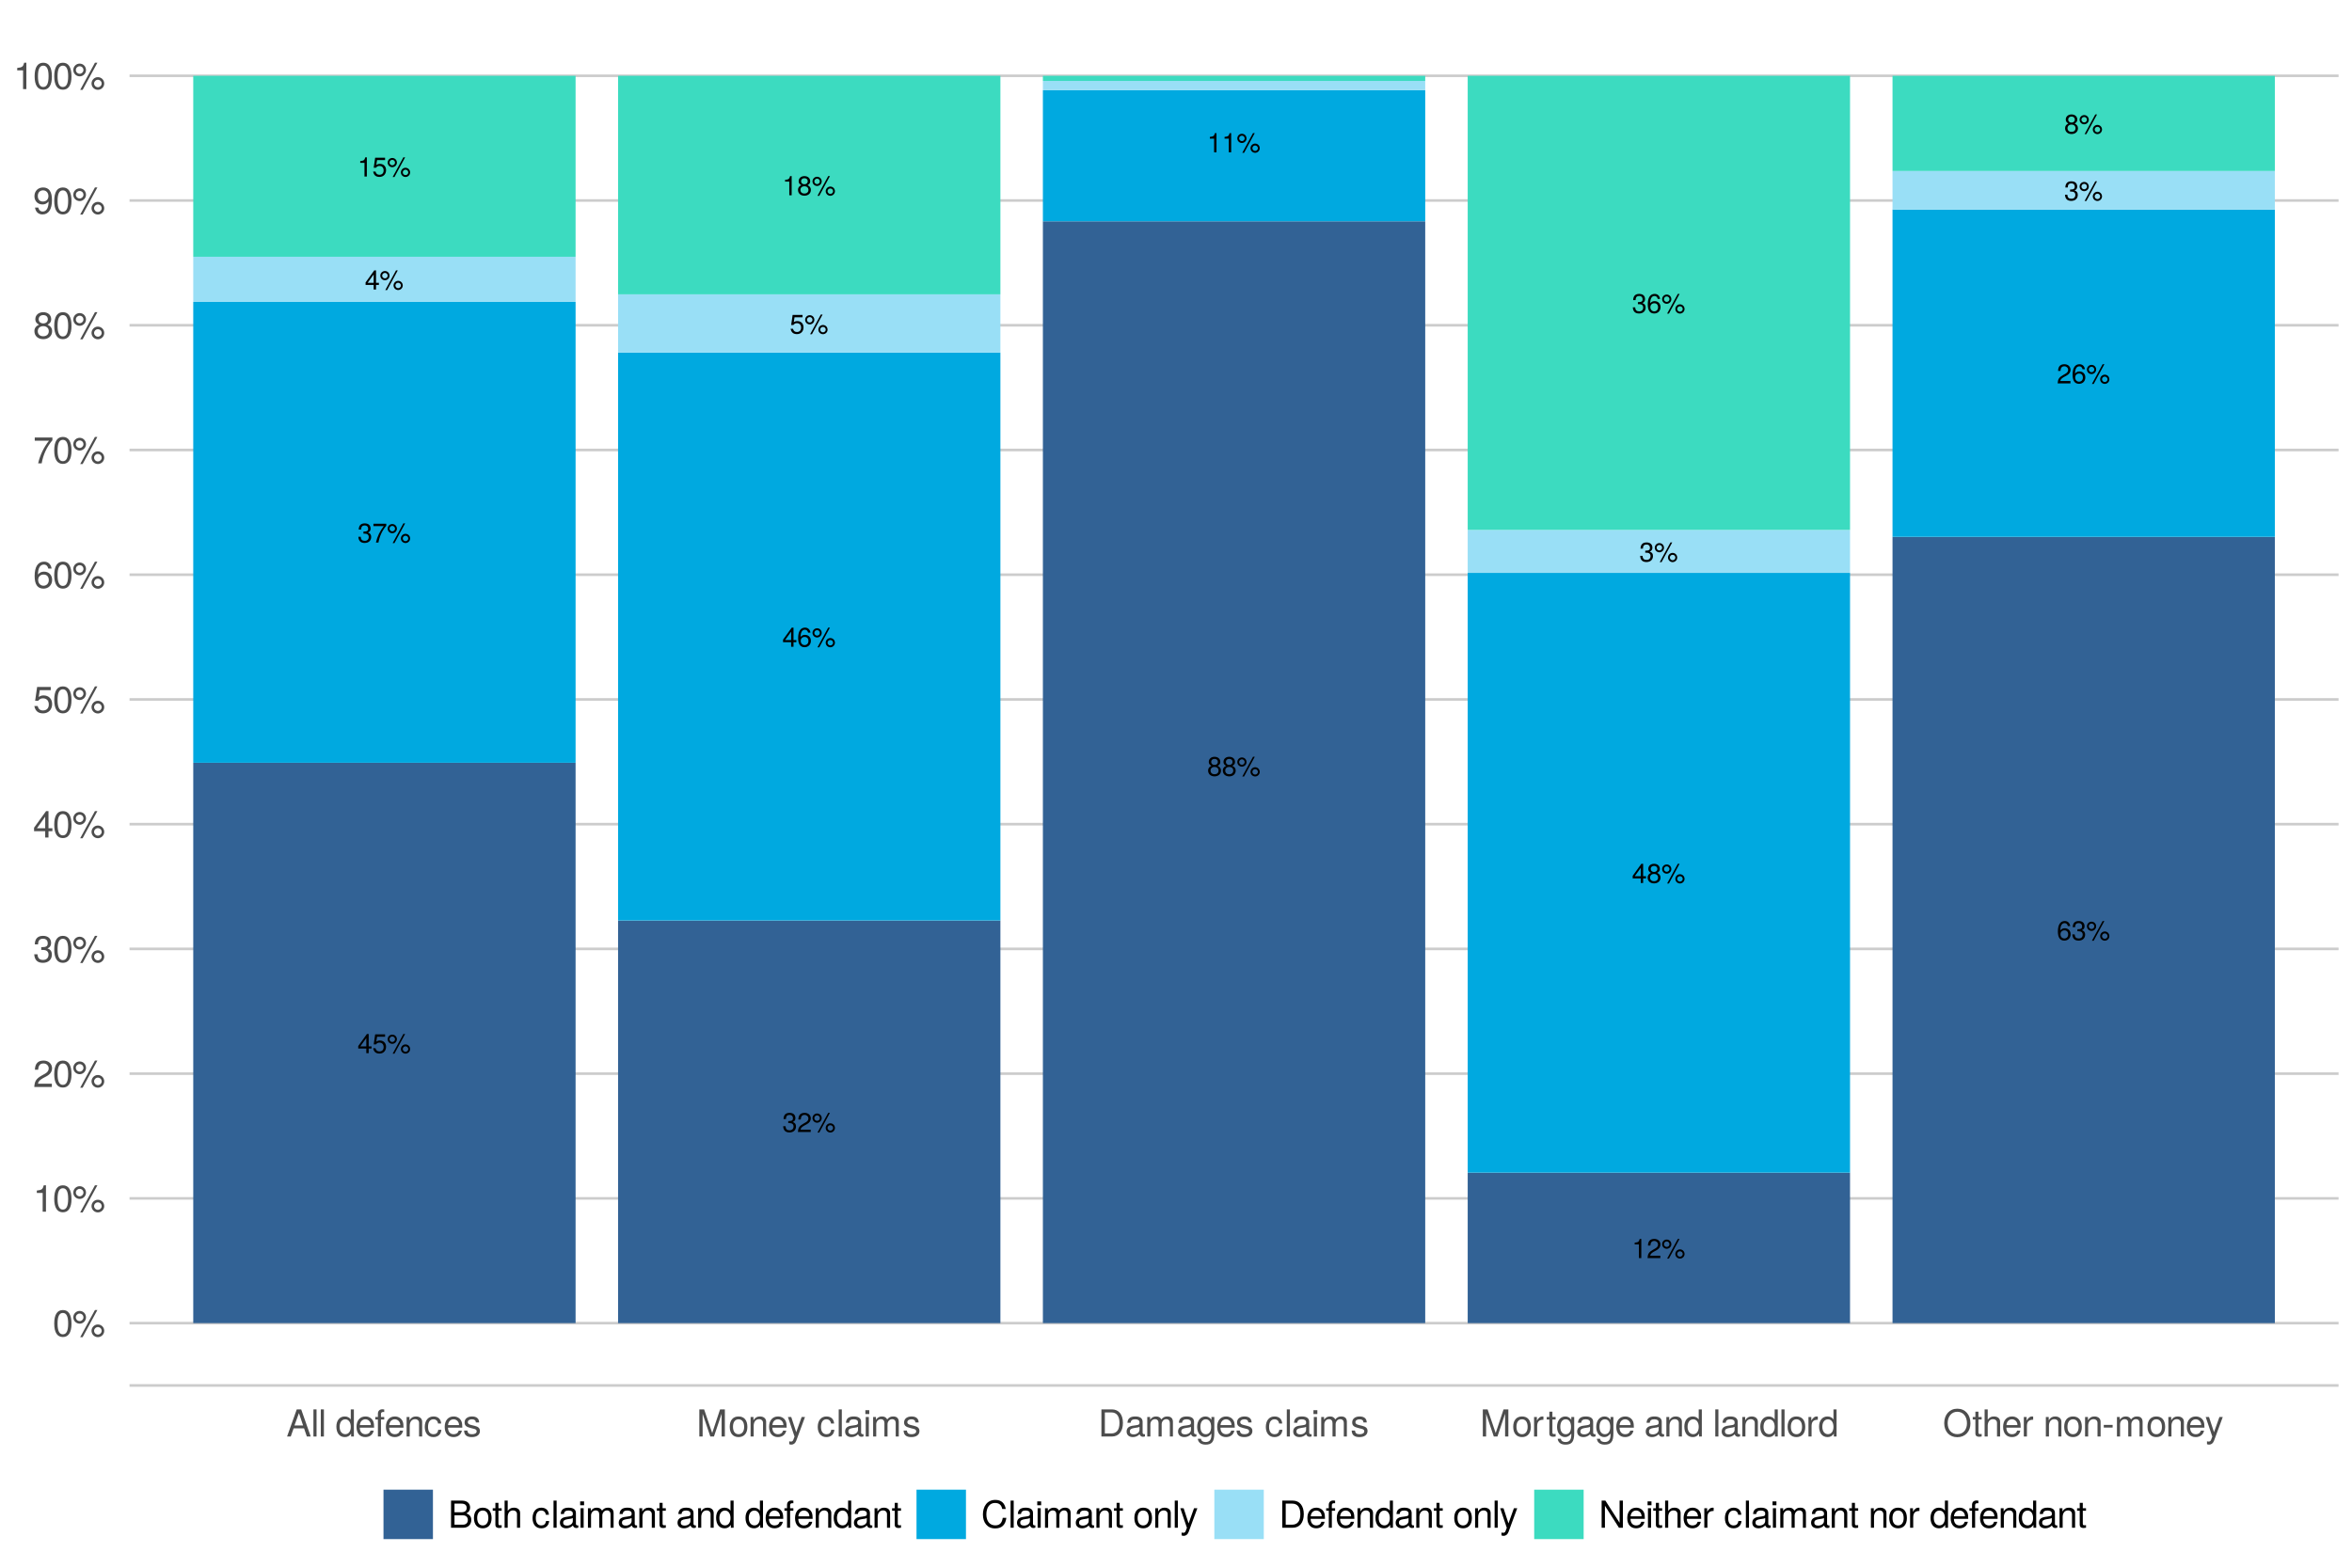 <?xml version="1.0" encoding="UTF-8"?>
<svg xmlns="http://www.w3.org/2000/svg" xmlns:xlink="http://www.w3.org/1999/xlink" width="960pt" height="640pt" viewBox="0 0 960 640" version="1.1">
<defs>
<g>
<symbol overflow="visible" id="glyph0-0">
<path style="stroke:none;" d=""/>
</symbol>
<symbol overflow="visible" id="glyph0-1">
<path style="stroke:none;" d="M 5.75 -1.875 L 5.75 -2.75 L 4.578 -2.75 L 4.578 -7.828 L 3.859 -7.828 L 0.312 -2.906 L 0.312 -1.875 L 3.609 -1.875 L 3.609 0 L 4.578 0 L 4.578 -1.875 Z M 3.609 -2.75 L 1.156 -2.75 L 3.609 -6.172 Z M 3.609 -2.75 "/>
</symbol>
<symbol overflow="visible" id="glyph0-2">
<path style="stroke:none;" d="M 5.672 -2.594 C 5.672 -4.141 4.641 -5.156 3.141 -5.156 C 2.578 -5.156 2.141 -5.016 1.688 -4.688 L 2 -6.703 L 5.266 -6.703 L 5.266 -7.672 L 1.219 -7.672 L 0.625 -3.562 L 1.531 -3.562 C 1.984 -4.109 2.359 -4.297 2.953 -4.297 C 4.016 -4.297 4.672 -3.625 4.672 -2.469 C 4.672 -1.344 4.016 -0.703 2.953 -0.703 C 2.109 -0.703 1.594 -1.125 1.359 -2.016 L 0.391 -2.016 C 0.703 -0.453 1.594 0.172 2.984 0.172 C 4.562 0.172 5.672 -0.938 5.672 -2.594 Z M 5.672 -2.594 "/>
</symbol>
<symbol overflow="visible" id="glyph0-3">
<path style="stroke:none;" d="M 4.094 -5.656 C 4.094 -6.734 3.266 -7.562 2.203 -7.562 C 1.172 -7.562 0.328 -6.719 0.328 -5.672 C 0.328 -4.641 1.172 -3.797 2.203 -3.797 C 3.234 -3.797 4.094 -4.641 4.094 -5.656 Z M 3.328 -5.672 C 3.328 -5.062 2.812 -4.562 2.203 -4.562 C 1.594 -4.562 1.078 -5.078 1.078 -5.672 C 1.078 -6.297 1.594 -6.797 2.203 -6.797 C 2.828 -6.797 3.328 -6.297 3.328 -5.672 Z M 7.453 -7.828 L 6.734 -7.828 L 2.359 0.219 L 3.094 0.219 Z M 9.484 -1.656 C 9.484 -2.719 8.656 -3.562 7.594 -3.562 C 6.578 -3.562 5.719 -2.703 5.719 -1.672 C 5.719 -0.641 6.578 0.203 7.609 0.203 C 8.625 0.203 9.484 -0.641 9.484 -1.656 Z M 8.734 -1.656 C 8.734 -1.062 8.219 -0.562 7.609 -0.562 C 7 -0.562 6.484 -1.062 6.484 -1.672 C 6.484 -2.281 7 -2.781 7.594 -2.781 C 8.234 -2.781 8.734 -2.281 8.734 -1.656 Z M 8.734 -1.656 "/>
</symbol>
<symbol overflow="visible" id="glyph0-4">
<path style="stroke:none;" d="M 5.594 -2.281 C 5.594 -3.219 5.203 -3.781 4.266 -4.094 C 5 -4.391 5.359 -4.891 5.359 -5.672 C 5.359 -7.031 4.469 -7.828 2.969 -7.828 C 1.391 -7.828 0.547 -6.969 0.516 -5.297 L 1.484 -5.297 C 1.516 -6.469 1.984 -6.984 2.984 -6.984 C 3.844 -6.984 4.359 -6.469 4.359 -5.641 C 4.359 -4.812 4 -4.469 2.438 -4.469 L 2.438 -3.641 L 2.969 -3.641 C 4.047 -3.641 4.594 -3.141 4.594 -2.266 C 4.594 -1.281 3.984 -0.703 2.969 -0.703 C 1.906 -0.703 1.391 -1.219 1.328 -2.359 L 0.359 -2.359 C 0.469 -0.625 1.344 0.172 2.938 0.172 C 4.547 0.172 5.594 -0.797 5.594 -2.281 Z M 5.594 -2.281 "/>
</symbol>
<symbol overflow="visible" id="glyph0-5">
<path style="stroke:none;" d="M 5.641 -5.531 C 5.641 -6.859 4.625 -7.828 3.141 -7.828 C 1.531 -7.828 0.609 -7.016 0.547 -5.109 L 1.531 -5.109 C 1.609 -6.422 2.141 -6.984 3.109 -6.984 C 3.984 -6.984 4.656 -6.359 4.656 -5.516 C 4.656 -4.891 4.281 -4.359 3.594 -3.969 L 2.578 -3.391 C 0.938 -2.469 0.469 -1.719 0.375 0 L 5.594 0 L 5.594 -0.969 L 1.469 -0.969 C 1.562 -1.609 1.922 -2.016 2.891 -2.578 L 3.984 -3.172 C 5.078 -3.75 5.641 -4.578 5.641 -5.531 Z M 5.641 -5.531 "/>
</symbol>
<symbol overflow="visible" id="glyph0-6">
<path style="stroke:none;" d="M 5.672 -2.203 C 5.672 -3.078 5.219 -3.688 4.312 -4.125 C 5.125 -4.609 5.391 -5 5.391 -5.75 C 5.391 -6.969 4.438 -7.828 3.031 -7.828 C 1.656 -7.828 0.688 -6.969 0.688 -5.75 C 0.688 -5.016 0.953 -4.625 1.75 -4.125 C 0.844 -3.688 0.406 -3.078 0.406 -2.219 C 0.406 -0.781 1.484 0.172 3.031 0.172 C 4.578 0.172 5.672 -0.781 5.672 -2.203 Z M 4.391 -5.719 C 4.391 -5 3.859 -4.5 3.031 -4.5 C 2.219 -4.5 1.672 -5 1.672 -5.734 C 1.672 -6.484 2.219 -6.969 3.031 -6.969 C 3.859 -6.969 4.391 -6.484 4.391 -5.719 Z M 4.672 -2.203 C 4.672 -1.266 4.016 -0.703 3.016 -0.703 C 2.062 -0.703 1.406 -1.281 1.406 -2.203 C 1.406 -3.109 2.062 -3.688 3.031 -3.688 C 4.016 -3.688 4.672 -3.109 4.672 -2.203 Z M 4.672 -2.203 "/>
</symbol>
<symbol overflow="visible" id="glyph0-7">
<path style="stroke:none;" d="M 3.828 0 L 3.828 -7.828 L 3.188 -7.828 C 2.844 -6.625 2.625 -6.469 1.125 -6.281 L 1.125 -5.578 L 2.859 -5.578 L 2.859 0 Z M 3.828 0 "/>
</symbol>
<symbol overflow="visible" id="glyph0-8">
<path style="stroke:none;" d="M 5.672 -2.438 C 5.672 -3.891 4.672 -4.875 3.266 -4.875 C 2.5 -4.875 1.891 -4.578 1.469 -4 C 1.484 -5.906 2.094 -6.969 3.219 -6.969 C 3.906 -6.969 4.375 -6.547 4.531 -5.781 L 5.5 -5.781 C 5.312 -7.062 4.469 -7.828 3.281 -7.828 C 1.453 -7.828 0.469 -6.297 0.469 -3.562 C 0.469 -1.125 1.312 0.172 3.109 0.172 C 4.594 0.172 5.672 -0.891 5.672 -2.438 Z M 4.672 -2.359 C 4.672 -1.375 4.016 -0.703 3.109 -0.703 C 2.203 -0.703 1.531 -1.406 1.531 -2.406 C 1.531 -3.375 2.188 -4.016 3.141 -4.016 C 4.094 -4.016 4.672 -3.406 4.672 -2.359 Z M 4.672 -2.359 "/>
</symbol>
<symbol overflow="visible" id="glyph0-9">
<path style="stroke:none;" d="M 5.75 -6.844 L 5.75 -7.672 L 0.516 -7.672 L 0.516 -6.703 L 4.734 -6.703 C 3.188 -4.734 2.078 -2.453 1.531 0 L 2.562 0 C 3 -2.531 4.094 -4.891 5.75 -6.844 Z M 5.75 -6.844 "/>
</symbol>
<symbol overflow="visible" id="glyph1-0">
<path style="stroke:none;" d=""/>
</symbol>
<symbol overflow="visible" id="glyph1-1">
<path style="stroke:none;" d="M 7.703 -5.188 C 7.703 -8.922 6.516 -10.781 4.188 -10.781 C 1.859 -10.781 0.656 -8.891 0.656 -5.281 C 0.656 -1.641 1.875 0.234 4.188 0.234 C 6.469 0.234 7.703 -1.641 7.703 -5.188 Z M 6.344 -5.312 C 6.344 -2.25 5.641 -0.875 4.156 -0.875 C 2.734 -0.875 2.016 -2.312 2.016 -5.266 C 2.016 -8.203 2.734 -9.594 4.188 -9.594 C 5.625 -9.594 6.344 -8.188 6.344 -5.312 Z M 6.344 -5.312 "/>
</symbol>
<symbol overflow="visible" id="glyph1-2">
<path style="stroke:none;" d="M 5.625 -7.781 C 5.625 -9.266 4.484 -10.422 3.031 -10.422 C 1.609 -10.422 0.438 -9.25 0.438 -7.812 C 0.438 -6.391 1.609 -5.219 3.047 -5.219 C 4.453 -5.219 5.625 -6.391 5.625 -7.781 Z M 4.578 -7.797 C 4.578 -6.969 3.875 -6.281 3.047 -6.281 C 2.188 -6.281 1.484 -6.984 1.484 -7.812 C 1.484 -8.672 2.188 -9.344 3.031 -9.344 C 3.891 -9.344 4.578 -8.672 4.578 -7.797 Z M 10.266 -10.781 L 9.266 -10.781 L 3.25 0.297 L 4.25 0.297 Z M 13.062 -2.281 C 13.062 -3.734 11.922 -4.891 10.453 -4.891 C 9.047 -4.891 7.875 -3.719 7.875 -2.312 C 7.875 -0.875 9.047 0.281 10.469 0.281 C 11.875 0.281 13.062 -0.875 13.062 -2.281 Z M 12.016 -2.281 C 12.016 -1.453 11.312 -0.781 10.469 -0.781 C 9.625 -0.781 8.922 -1.453 8.922 -2.312 C 8.922 -3.141 9.625 -3.828 10.453 -3.828 C 11.328 -3.828 12.016 -3.141 12.016 -2.281 Z M 12.016 -2.281 "/>
</symbol>
<symbol overflow="visible" id="glyph1-3">
<path style="stroke:none;" d="M 5.281 0 L 5.281 -10.781 L 4.391 -10.781 C 3.922 -9.125 3.625 -8.891 1.547 -8.641 L 1.547 -7.672 L 3.938 -7.672 L 3.938 0 Z M 5.281 0 "/>
</symbol>
<symbol overflow="visible" id="glyph1-4">
<path style="stroke:none;" d="M 7.766 -7.609 C 7.766 -9.438 6.359 -10.781 4.312 -10.781 C 2.109 -10.781 0.844 -9.656 0.766 -7.047 L 2.094 -7.047 C 2.203 -8.844 2.953 -9.609 4.266 -9.609 C 5.484 -9.609 6.406 -8.734 6.406 -7.594 C 6.406 -6.734 5.906 -6 4.938 -5.453 L 3.547 -4.672 C 1.297 -3.391 0.641 -2.375 0.516 0 L 7.688 0 L 7.688 -1.328 L 2.016 -1.328 C 2.156 -2.203 2.641 -2.766 3.969 -3.547 L 5.484 -4.359 C 7 -5.172 7.766 -6.297 7.766 -7.609 Z M 7.766 -7.609 "/>
</symbol>
<symbol overflow="visible" id="glyph1-5">
<path style="stroke:none;" d="M 7.688 -3.125 C 7.688 -4.438 7.156 -5.203 5.875 -5.641 C 6.875 -6.031 7.375 -6.734 7.375 -7.812 C 7.375 -9.672 6.141 -10.781 4.094 -10.781 C 1.922 -10.781 0.766 -9.594 0.719 -7.297 L 2.047 -7.297 C 2.078 -8.891 2.734 -9.609 4.109 -9.609 C 5.297 -9.609 6 -8.906 6 -7.766 C 6 -6.609 5.5 -6.141 3.359 -6.141 L 3.359 -5.016 L 4.094 -5.016 C 5.562 -5.016 6.328 -4.312 6.328 -3.109 C 6.328 -1.766 5.484 -0.953 4.094 -0.953 C 2.625 -0.953 1.922 -1.688 1.828 -3.25 L 0.484 -3.25 C 0.656 -0.844 1.844 0.234 4.047 0.234 C 6.266 0.234 7.688 -1.094 7.688 -3.125 Z M 7.688 -3.125 "/>
</symbol>
<symbol overflow="visible" id="glyph1-6">
<path style="stroke:none;" d="M 7.906 -2.578 L 7.906 -3.781 L 6.312 -3.781 L 6.312 -10.781 L 5.328 -10.781 L 0.422 -4 L 0.422 -2.578 L 4.969 -2.578 L 4.969 0 L 6.312 0 L 6.312 -2.578 Z M 4.969 -3.781 L 1.594 -3.781 L 4.969 -8.5 Z M 4.969 -3.781 "/>
</symbol>
<symbol overflow="visible" id="glyph1-7">
<path style="stroke:none;" d="M 7.797 -3.578 C 7.797 -5.703 6.391 -7.094 4.312 -7.094 C 3.562 -7.094 2.953 -6.906 2.328 -6.453 L 2.75 -9.234 L 7.234 -9.234 L 7.234 -10.547 L 1.672 -10.547 L 0.859 -4.906 L 2.094 -4.906 C 2.719 -5.656 3.234 -5.906 4.078 -5.906 C 5.516 -5.906 6.438 -4.984 6.438 -3.391 C 6.438 -1.844 5.531 -0.953 4.078 -0.953 C 2.906 -0.953 2.188 -1.547 1.875 -2.766 L 0.531 -2.766 C 0.969 -0.625 2.188 0.234 4.109 0.234 C 6.281 0.234 7.797 -1.297 7.797 -3.578 Z M 7.797 -3.578 "/>
</symbol>
<symbol overflow="visible" id="glyph1-8">
<path style="stroke:none;" d="M 7.797 -3.344 C 7.797 -5.344 6.438 -6.703 4.5 -6.703 C 3.438 -6.703 2.594 -6.297 2.016 -5.5 C 2.031 -8.141 2.891 -9.594 4.422 -9.594 C 5.359 -9.594 6.016 -9 6.234 -7.969 L 7.578 -7.969 C 7.312 -9.734 6.156 -10.781 4.516 -10.781 C 2 -10.781 0.656 -8.672 0.656 -4.906 C 0.656 -1.547 1.812 0.234 4.266 0.234 C 6.328 0.234 7.797 -1.234 7.797 -3.344 Z M 6.438 -3.234 C 6.438 -1.891 5.516 -0.953 4.281 -0.953 C 3.047 -0.953 2.094 -1.938 2.094 -3.312 C 2.094 -4.656 3.016 -5.516 4.328 -5.516 C 5.625 -5.516 6.438 -4.688 6.438 -3.234 Z M 6.438 -3.234 "/>
</symbol>
<symbol overflow="visible" id="glyph1-9">
<path style="stroke:none;" d="M 7.906 -9.422 L 7.906 -10.547 L 0.703 -10.547 L 0.703 -9.234 L 6.516 -9.234 C 4.375 -6.516 2.859 -3.375 2.094 0 L 3.531 0 C 4.125 -3.484 5.641 -6.734 7.906 -9.422 Z M 7.906 -9.422 "/>
</symbol>
<symbol overflow="visible" id="glyph1-10">
<path style="stroke:none;" d="M 7.797 -3.047 C 7.797 -4.234 7.188 -5.078 5.938 -5.672 C 7.047 -6.344 7.422 -6.891 7.422 -7.906 C 7.422 -9.594 6.094 -10.781 4.188 -10.781 C 2.281 -10.781 0.938 -9.594 0.938 -7.906 C 0.938 -6.906 1.312 -6.359 2.406 -5.672 C 1.172 -5.078 0.562 -4.234 0.562 -3.062 C 0.562 -1.078 2.047 0.234 4.188 0.234 C 6.312 0.234 7.797 -1.078 7.797 -3.047 Z M 6.047 -7.875 C 6.047 -6.875 5.312 -6.203 4.188 -6.203 C 3.062 -6.203 2.312 -6.875 2.312 -7.891 C 2.312 -8.922 3.062 -9.594 4.188 -9.594 C 5.328 -9.594 6.047 -8.922 6.047 -7.875 Z M 6.438 -3.031 C 6.438 -1.75 5.516 -0.953 4.156 -0.953 C 2.844 -0.953 1.938 -1.766 1.938 -3.031 C 1.938 -4.281 2.844 -5.078 4.188 -5.078 C 5.516 -5.078 6.438 -4.281 6.438 -3.031 Z M 6.438 -3.031 "/>
</symbol>
<symbol overflow="visible" id="glyph1-11">
<path style="stroke:none;" d="M 7.734 -5.641 C 7.734 -9.016 6.562 -10.781 4.109 -10.781 C 2.047 -10.781 0.578 -9.312 0.578 -7.203 C 0.578 -5.203 1.953 -3.844 3.891 -3.844 C 4.906 -3.844 5.656 -4.219 6.359 -5.047 C 6.344 -2.422 5.484 -0.953 3.953 -0.953 C 3.016 -0.953 2.359 -1.547 2.141 -2.578 L 0.812 -2.578 C 1.062 -0.828 2.219 0.234 3.859 0.234 C 6.391 0.234 7.734 -1.922 7.734 -5.641 Z M 6.281 -7.234 C 6.281 -5.906 5.344 -5.031 4.047 -5.031 C 2.75 -5.031 1.953 -5.875 1.953 -7.312 C 1.953 -8.688 2.859 -9.609 4.094 -9.609 C 5.344 -9.609 6.281 -8.641 6.281 -7.234 Z M 6.281 -7.234 "/>
</symbol>
<symbol overflow="visible" id="glyph1-12">
<path style="stroke:none;" d="M 9.922 0 L 6.031 -11.078 L 4.219 -11.078 L 0.266 0 L 1.766 0 L 2.938 -3.328 L 7.203 -3.328 L 8.344 0 Z M 6.812 -4.516 L 3.281 -4.516 L 5.109 -9.562 Z M 6.812 -4.516 "/>
</symbol>
<symbol overflow="visible" id="glyph1-13">
<path style="stroke:none;" d="M 2.297 0 L 2.297 -11.078 L 1.031 -11.078 L 1.031 0 Z M 2.297 0 "/>
</symbol>
<symbol overflow="visible" id="glyph1-14">
<path style="stroke:none;" d=""/>
</symbol>
<symbol overflow="visible" id="glyph1-15">
<path style="stroke:none;" d="M 7.531 0 L 7.531 -11.078 L 6.266 -11.078 L 6.266 -6.969 C 5.734 -7.766 4.875 -8.188 3.812 -8.188 C 1.75 -8.188 0.391 -6.594 0.391 -4.062 C 0.391 -1.375 1.719 0.234 3.859 0.234 C 4.953 0.234 5.719 -0.188 6.406 -1.172 L 6.406 0 Z M 6.266 -3.953 C 6.266 -2.109 5.375 -0.953 4.047 -0.953 C 2.641 -0.953 1.719 -2.125 1.719 -3.984 C 1.719 -5.844 2.641 -7.016 4.031 -7.016 C 5.391 -7.016 6.266 -5.797 6.266 -3.953 Z M 6.266 -3.953 "/>
</symbol>
<symbol overflow="visible" id="glyph1-16">
<path style="stroke:none;" d="M 7.797 -3.625 C 7.797 -4.781 7.703 -5.5 7.484 -6.094 C 6.969 -7.406 5.75 -8.188 4.25 -8.188 C 2.031 -8.188 0.609 -6.547 0.609 -3.938 C 0.609 -1.328 1.984 0.234 4.219 0.234 C 6.047 0.234 7.312 -0.812 7.625 -2.422 L 6.359 -2.422 C 6 -1.375 5.297 -0.938 4.266 -0.938 C 2.953 -0.938 1.969 -1.797 1.938 -3.625 Z M 6.453 -4.75 C 6.453 -4.75 6.453 -4.688 6.438 -4.656 L 1.969 -4.656 C 2.062 -6.062 2.969 -7.031 4.234 -7.031 C 5.484 -7.031 6.453 -5.984 6.453 -4.75 Z M 6.453 -4.75 "/>
</symbol>
<symbol overflow="visible" id="glyph1-17">
<path style="stroke:none;" d="M 3.922 -6.938 L 3.922 -7.969 L 2.594 -7.969 L 2.594 -9.219 C 2.594 -9.75 2.906 -10.016 3.484 -10.016 C 3.594 -10.016 3.641 -10.016 3.922 -10 L 3.922 -11.047 C 3.641 -11.109 3.469 -11.125 3.203 -11.125 C 2.031 -11.125 1.344 -10.453 1.344 -9.312 L 1.344 -7.969 L 0.281 -7.969 L 0.281 -6.938 L 1.344 -6.938 L 1.344 0 L 2.594 0 L 2.594 -6.938 Z M 3.922 -6.938 "/>
</symbol>
<symbol overflow="visible" id="glyph1-18">
<path style="stroke:none;" d="M 7.406 0 L 7.406 -6.016 C 7.406 -7.344 6.422 -8.188 4.875 -8.188 C 3.688 -8.188 2.938 -7.734 2.234 -6.625 L 2.234 -7.969 L 1.062 -7.969 L 1.062 0 L 2.328 0 L 2.328 -4.391 C 2.328 -6.016 3.203 -7.078 4.5 -7.078 C 5.5 -7.078 6.141 -6.484 6.141 -5.516 L 6.141 0 Z M 7.406 0 "/>
</symbol>
<symbol overflow="visible" id="glyph1-19">
<path style="stroke:none;" d="M 7.25 -2.734 L 5.969 -2.734 C 5.766 -1.453 5.109 -0.938 4.031 -0.938 C 2.625 -0.938 1.797 -2.016 1.797 -3.906 C 1.797 -5.906 2.609 -7.031 4 -7.031 C 5.062 -7.031 5.734 -6.406 5.891 -5.297 L 7.156 -5.297 C 7.016 -7.234 5.797 -8.188 4.016 -8.188 C 1.875 -8.188 0.469 -6.547 0.469 -3.906 C 0.469 -1.344 1.844 0.234 4 0.234 C 5.906 0.234 7.094 -0.906 7.25 -2.734 Z M 7.25 -2.734 "/>
</symbol>
<symbol overflow="visible" id="glyph1-20">
<path style="stroke:none;" d="M 6.984 -2.234 C 6.984 -3.422 6.312 -4.016 4.734 -4.391 L 3.516 -4.688 C 2.484 -4.922 2.031 -5.266 2.031 -5.828 C 2.031 -6.547 2.688 -7.031 3.719 -7.031 C 4.75 -7.031 5.297 -6.578 5.328 -5.75 L 6.656 -5.75 C 6.641 -7.312 5.609 -8.188 3.766 -8.188 C 1.922 -8.188 0.719 -7.234 0.719 -5.766 C 0.719 -4.516 1.359 -3.922 3.234 -3.469 L 4.422 -3.172 C 5.312 -2.969 5.656 -2.703 5.656 -2.125 C 5.656 -1.391 4.906 -0.938 3.797 -0.938 C 2.656 -0.938 2.016 -1.219 1.859 -2.438 L 0.516 -2.438 C 0.578 -0.594 1.609 0.234 3.688 0.234 C 5.703 0.234 6.984 -0.703 6.984 -2.234 Z M 6.984 -2.234 "/>
</symbol>
<symbol overflow="visible" id="glyph1-21">
<path style="stroke:none;" d="M 11.562 0 L 11.562 -11.078 L 9.609 -11.078 L 6.391 -1.422 L 3.094 -11.078 L 1.141 -11.078 L 1.141 0 L 2.484 0 L 2.484 -9.297 L 5.625 0 L 7.109 0 L 10.234 -9.297 L 10.234 0 Z M 11.562 0 "/>
</symbol>
<symbol overflow="visible" id="glyph1-22">
<path style="stroke:none;" d="M 7.75 -3.922 C 7.75 -6.672 6.438 -8.188 4.141 -8.188 C 1.906 -8.188 0.547 -6.656 0.547 -3.984 C 0.547 -1.312 1.891 0.234 4.156 0.234 C 6.391 0.234 7.75 -1.312 7.75 -3.922 Z M 6.438 -3.938 C 6.438 -2.062 5.547 -0.938 4.156 -0.938 C 2.734 -0.938 1.875 -2.047 1.875 -3.984 C 1.875 -5.906 2.734 -7.031 4.156 -7.031 C 5.578 -7.031 6.438 -5.906 6.438 -3.938 Z M 6.438 -3.938 "/>
</symbol>
<symbol overflow="visible" id="glyph1-23">
<path style="stroke:none;" d="M 7.266 -7.969 L 5.906 -7.969 L 3.688 -1.766 L 1.656 -7.969 L 0.297 -7.969 L 3 0.031 L 2.516 1.297 C 2.297 1.859 2.031 2.062 1.484 2.062 C 1.312 2.062 1.094 2.031 0.828 1.969 L 0.828 3.109 C 1.078 3.25 1.344 3.312 1.672 3.312 C 2.562 3.312 3.297 2.812 3.719 1.672 Z M 7.266 -7.969 "/>
</symbol>
<symbol overflow="visible" id="glyph1-24">
<path style="stroke:none;" d="M 8.141 -0.031 L 8.141 -0.984 C 8 -0.953 7.938 -0.953 7.859 -0.953 C 7.422 -0.953 7.172 -1.188 7.172 -1.578 L 7.172 -6.016 C 7.172 -7.438 6.141 -8.188 4.188 -8.188 C 2.25 -8.188 1.062 -7.453 0.984 -5.609 L 2.266 -5.609 C 2.375 -6.578 2.953 -7.031 4.141 -7.031 C 5.281 -7.031 5.906 -6.594 5.906 -5.844 L 5.906 -5.5 C 5.906 -4.969 5.594 -4.75 4.594 -4.625 C 2.797 -4.391 2.531 -4.328 2.031 -4.141 C 1.109 -3.75 0.641 -3.047 0.641 -2.062 C 0.641 -0.625 1.641 0.234 3.25 0.234 C 4.266 0.234 5.266 -0.203 5.953 -0.938 C 6.094 -0.328 6.641 0.109 7.266 0.109 C 7.531 0.109 7.719 0.078 8.141 -0.031 Z M 5.906 -2.75 C 5.906 -1.609 4.766 -0.875 3.531 -0.875 C 2.531 -0.875 1.969 -1.234 1.969 -2.094 C 1.969 -2.938 2.531 -3.297 3.875 -3.5 C 5.219 -3.672 5.484 -3.734 5.906 -3.938 Z M 5.906 -2.75 "/>
</symbol>
<symbol overflow="visible" id="glyph1-25">
<path style="stroke:none;" d="M 2.328 0 L 2.328 -7.969 L 1.062 -7.969 L 1.062 0 Z M 2.5 -9.172 L 2.5 -10.75 L 0.906 -10.75 L 0.906 -9.172 Z M 2.5 -9.172 "/>
</symbol>
<symbol overflow="visible" id="glyph1-26">
<path style="stroke:none;" d="M 11.547 0 L 11.547 -5.969 C 11.547 -7.406 10.766 -8.188 9.281 -8.188 C 8.203 -8.188 7.578 -7.875 6.828 -6.984 C 6.359 -7.828 5.719 -8.188 4.688 -8.188 C 3.625 -8.188 2.922 -7.797 2.234 -6.844 L 2.234 -7.969 L 1.078 -7.969 L 1.078 0 L 2.344 0 L 2.344 -5 C 2.344 -6.156 3.172 -7.078 4.219 -7.078 C 5.156 -7.078 5.688 -6.5 5.688 -5.484 L 5.688 0 L 6.953 0 L 6.953 -5 C 6.953 -6.156 7.797 -7.078 8.828 -7.078 C 9.766 -7.078 10.297 -6.484 10.297 -5.484 L 10.297 0 Z M 11.547 0 "/>
</symbol>
<symbol overflow="visible" id="glyph1-27">
<path style="stroke:none;" d="M 10.141 -5.547 C 10.141 -8.984 8.438 -11.078 5.625 -11.078 L 1.359 -11.078 L 1.359 0 L 5.625 0 C 8.422 0 10.141 -2.094 10.141 -5.547 Z M 8.734 -5.531 C 8.734 -2.734 7.578 -1.25 5.375 -1.25 L 2.766 -1.25 L 2.766 -9.844 L 5.375 -9.844 C 7.578 -9.844 8.734 -8.359 8.734 -5.531 Z M 8.734 -5.531 "/>
</symbol>
<symbol overflow="visible" id="glyph1-28">
<path style="stroke:none;" d="M 7.438 -1.312 L 7.438 -7.969 L 6.266 -7.969 L 6.266 -6.812 C 5.625 -7.75 4.844 -8.188 3.828 -8.188 C 1.812 -8.188 0.438 -6.484 0.438 -3.906 C 0.438 -1.406 1.859 0.234 3.719 0.234 C 4.734 0.234 5.422 -0.203 6.266 -1.203 L 6.266 -0.672 C 6.266 1.438 5.391 2.25 3.922 2.25 C 2.922 2.25 2.141 1.891 1.984 0.906 L 0.703 0.906 C 0.844 2.422 2 3.312 3.875 3.312 C 6.375 3.312 7.438 2.203 7.438 -1.312 Z M 6.141 -3.938 C 6.141 -2.031 5.328 -0.938 3.984 -0.938 C 2.594 -0.938 1.766 -2.047 1.766 -3.984 C 1.766 -5.906 2.609 -7.031 3.969 -7.031 C 5.344 -7.031 6.141 -5.875 6.141 -3.938 Z M 6.141 -3.938 "/>
</symbol>
<symbol overflow="visible" id="glyph1-29">
<path style="stroke:none;" d="M 4.875 -6.859 L 4.875 -8.156 C 4.672 -8.172 4.562 -8.188 4.391 -8.188 C 3.578 -8.188 2.953 -7.703 2.219 -6.516 L 2.219 -7.969 L 1.062 -7.969 L 1.062 0 L 2.328 0 L 2.328 -4.141 C 2.328 -5.922 2.922 -6.828 4.875 -6.859 Z M 4.875 -6.859 "/>
</symbol>
<symbol overflow="visible" id="glyph1-30">
<path style="stroke:none;" d="M 3.859 0 L 3.859 -1.062 C 3.688 -1.016 3.5 -1 3.25 -1 C 2.703 -1 2.547 -1.156 2.547 -1.719 L 2.547 -6.938 L 3.859 -6.938 L 3.859 -7.969 L 2.547 -7.969 L 2.547 -10.156 L 1.297 -10.156 L 1.297 -7.969 L 0.219 -7.969 L 0.219 -6.938 L 1.297 -6.938 L 1.297 -1.156 C 1.297 -0.344 1.844 0.109 2.828 0.109 C 3.125 0.109 3.438 0.078 3.859 0 Z M 3.859 0 "/>
</symbol>
<symbol overflow="visible" id="glyph1-31">
<path style="stroke:none;" d="M 11.281 -5.359 C 11.281 -8.938 9.172 -11.359 5.906 -11.359 C 2.734 -11.359 0.578 -8.922 0.578 -5.453 C 0.578 -1.984 2.734 0.281 5.922 0.281 C 9.188 0.281 11.281 -2.109 11.281 -5.359 Z M 9.859 -5.391 C 9.859 -2.719 8.266 -0.969 5.922 -0.969 C 3.578 -0.969 1.984 -2.719 1.984 -5.453 C 1.984 -8.188 3.578 -10.109 5.906 -10.109 C 8.312 -10.109 9.859 -8.188 9.859 -5.391 Z M 9.859 -5.391 "/>
</symbol>
<symbol overflow="visible" id="glyph1-32">
<path style="stroke:none;" d="M 7.391 0 L 7.391 -6.016 C 7.391 -7.359 6.438 -8.188 4.875 -8.188 C 3.75 -8.188 3.078 -7.844 2.328 -6.875 L 2.328 -11.078 L 1.062 -11.078 L 1.062 0 L 2.328 0 L 2.328 -4.391 C 2.328 -6.016 3.172 -7.078 4.484 -7.078 C 5.375 -7.078 6.125 -6.562 6.125 -5.516 L 6.125 0 Z M 7.391 0 "/>
</symbol>
<symbol overflow="visible" id="glyph1-33">
<path style="stroke:none;" d="M 4.312 -3.656 L 4.312 -4.75 L 0.703 -4.75 L 0.703 -3.656 Z M 4.312 -3.656 "/>
</symbol>
<symbol overflow="visible" id="glyph1-34">
<path style="stroke:none;" d="M 9.469 -3.156 C 9.469 -4.5 8.859 -5.312 7.453 -5.859 C 8.453 -6.328 8.984 -7.141 8.984 -8.266 C 8.984 -9.875 7.797 -11.078 5.703 -11.078 L 1.203 -11.078 L 1.203 0 L 6.203 0 C 8.188 0 9.469 -1.344 9.469 -3.156 Z M 7.578 -8.078 C 7.578 -6.953 6.922 -6.312 5.344 -6.312 L 2.609 -6.312 L 2.609 -9.844 L 5.344 -9.844 C 6.922 -9.844 7.578 -9.203 7.578 -8.078 Z M 8.062 -3.141 C 8.062 -2.078 7.406 -1.25 6.062 -1.25 L 2.609 -1.25 L 2.609 -5.062 L 6.062 -5.062 C 7.406 -5.062 8.062 -4.219 8.062 -3.141 Z M 8.062 -3.141 "/>
</symbol>
<symbol overflow="visible" id="glyph1-35">
<path style="stroke:none;" d="M 10.297 -4.047 L 8.828 -4.047 C 8.5 -1.953 7.609 -0.969 5.75 -0.969 C 3.547 -0.969 2.141 -2.656 2.141 -5.422 C 2.141 -8.266 3.484 -10.109 5.625 -10.109 C 7.359 -10.109 8.266 -9.328 8.625 -7.641 L 10.062 -7.641 C 9.625 -10.078 8.219 -11.359 5.797 -11.359 C 2.438 -11.359 0.734 -8.656 0.734 -5.406 C 0.734 -2.172 2.484 0.281 5.734 0.281 C 8.438 0.281 9.953 -1.156 10.297 -4.047 Z M 10.297 -4.047 "/>
</symbol>
<symbol overflow="visible" id="glyph1-36">
<path style="stroke:none;" d="M 9.828 0 L 9.828 -11.078 L 8.484 -11.078 L 8.484 -2.016 L 2.688 -11.078 L 1.156 -11.078 L 1.156 0 L 2.5 0 L 2.5 -8.984 L 8.219 0 Z M 9.828 0 "/>
</symbol>
</g>
<clipPath id="clip1">
  <path d="M 52.871 539 L 954.52 539 L 954.52 541 L 52.871 541 Z M 52.871 539 "/>
</clipPath>
<clipPath id="clip2">
  <path d="M 52.871 488 L 954.52 488 L 954.52 490 L 52.871 490 Z M 52.871 488 "/>
</clipPath>
<clipPath id="clip3">
  <path d="M 52.871 437 L 954.52 437 L 954.52 439 L 52.871 439 Z M 52.871 437 "/>
</clipPath>
<clipPath id="clip4">
  <path d="M 52.871 386 L 954.52 386 L 954.52 388 L 52.871 388 Z M 52.871 386 "/>
</clipPath>
<clipPath id="clip5">
  <path d="M 52.871 335 L 954.52 335 L 954.52 337 L 52.871 337 Z M 52.871 335 "/>
</clipPath>
<clipPath id="clip6">
  <path d="M 52.871 285 L 954.52 285 L 954.52 287 L 52.871 287 Z M 52.871 285 "/>
</clipPath>
<clipPath id="clip7">
  <path d="M 52.871 234 L 954.52 234 L 954.52 236 L 52.871 236 Z M 52.871 234 "/>
</clipPath>
<clipPath id="clip8">
  <path d="M 52.871 183 L 954.52 183 L 954.52 185 L 52.871 185 Z M 52.871 183 "/>
</clipPath>
<clipPath id="clip9">
  <path d="M 52.871 132 L 954.52 132 L 954.52 134 L 52.871 134 Z M 52.871 132 "/>
</clipPath>
<clipPath id="clip10">
  <path d="M 52.871 81 L 954.52 81 L 954.52 83 L 52.871 83 Z M 52.871 81 "/>
</clipPath>
<clipPath id="clip11">
  <path d="M 52.871 30 L 954.52 30 L 954.52 32 L 52.871 32 Z M 52.871 30 "/>
</clipPath>
</defs>
<g id="surface1375">
<rect x="0" y="0" width="960" height="640" style="fill:rgb(100%,100%,100%);fill-opacity:1;stroke:none;"/>
<rect x="0" y="0" width="960" height="640" style="fill:rgb(100%,100%,100%);fill-opacity:1;stroke:none;"/>
<path style="fill:none;stroke-width:1.067;stroke-linecap:round;stroke-linejoin:round;stroke:rgb(100%,100%,100%);stroke-opacity:1;stroke-miterlimit:10;" d="M 0 640 L 960 640 L 960 0 L 0 0 Z M 0 640 "/>
<g clip-path="url(#clip1)" clip-rule="nonzero">
<path style="fill:none;stroke-width:1.067;stroke-linecap:butt;stroke-linejoin:round;stroke:rgb(80%,80%,80%);stroke-opacity:1;stroke-miterlimit:10;" d="M 52.871 540.152 L 954.52 540.152 "/>
</g>
<g clip-path="url(#clip2)" clip-rule="nonzero">
<path style="fill:none;stroke-width:1.067;stroke-linecap:butt;stroke-linejoin:round;stroke:rgb(80%,80%,80%);stroke-opacity:1;stroke-miterlimit:10;" d="M 52.871 489.23 L 954.52 489.23 "/>
</g>
<g clip-path="url(#clip3)" clip-rule="nonzero">
<path style="fill:none;stroke-width:1.067;stroke-linecap:butt;stroke-linejoin:round;stroke:rgb(80%,80%,80%);stroke-opacity:1;stroke-miterlimit:10;" d="M 52.871 438.309 L 954.52 438.309 "/>
</g>
<g clip-path="url(#clip4)" clip-rule="nonzero">
<path style="fill:none;stroke-width:1.067;stroke-linecap:butt;stroke-linejoin:round;stroke:rgb(80%,80%,80%);stroke-opacity:1;stroke-miterlimit:10;" d="M 52.871 387.387 L 954.52 387.387 "/>
</g>
<g clip-path="url(#clip5)" clip-rule="nonzero">
<path style="fill:none;stroke-width:1.067;stroke-linecap:butt;stroke-linejoin:round;stroke:rgb(80%,80%,80%);stroke-opacity:1;stroke-miterlimit:10;" d="M 52.871 336.465 L 954.52 336.465 "/>
</g>
<g clip-path="url(#clip6)" clip-rule="nonzero">
<path style="fill:none;stroke-width:1.067;stroke-linecap:butt;stroke-linejoin:round;stroke:rgb(80%,80%,80%);stroke-opacity:1;stroke-miterlimit:10;" d="M 52.871 285.547 L 954.52 285.547 "/>
</g>
<g clip-path="url(#clip7)" clip-rule="nonzero">
<path style="fill:none;stroke-width:1.067;stroke-linecap:butt;stroke-linejoin:round;stroke:rgb(80%,80%,80%);stroke-opacity:1;stroke-miterlimit:10;" d="M 52.871 234.625 L 954.52 234.625 "/>
</g>
<g clip-path="url(#clip8)" clip-rule="nonzero">
<path style="fill:none;stroke-width:1.067;stroke-linecap:butt;stroke-linejoin:round;stroke:rgb(80%,80%,80%);stroke-opacity:1;stroke-miterlimit:10;" d="M 52.871 183.703 L 954.52 183.703 "/>
</g>
<g clip-path="url(#clip9)" clip-rule="nonzero">
<path style="fill:none;stroke-width:1.067;stroke-linecap:butt;stroke-linejoin:round;stroke:rgb(80%,80%,80%);stroke-opacity:1;stroke-miterlimit:10;" d="M 52.871 132.781 L 954.52 132.781 "/>
</g>
<g clip-path="url(#clip10)" clip-rule="nonzero">
<path style="fill:none;stroke-width:1.067;stroke-linecap:butt;stroke-linejoin:round;stroke:rgb(80%,80%,80%);stroke-opacity:1;stroke-miterlimit:10;" d="M 52.871 81.859 L 954.52 81.859 "/>
</g>
<g clip-path="url(#clip11)" clip-rule="nonzero">
<path style="fill:none;stroke-width:1.067;stroke-linecap:butt;stroke-linejoin:round;stroke:rgb(80%,80%,80%);stroke-opacity:1;stroke-miterlimit:10;" d="M 52.871 30.941 L 954.52 30.941 "/>
</g>
<path style=" stroke:none;fill-rule:nonzero;fill:rgb(19.608%,38.431%,58.431%);fill-opacity:1;" d="M 78.879 540.152 L 234.934 540.152 L 234.934 311.391 L 78.879 311.391 Z M 78.879 540.152 "/>
<path style=" stroke:none;fill-rule:nonzero;fill:rgb(19.608%,38.431%,58.431%);fill-opacity:1;" d="M 252.273 540.152 L 408.328 540.152 L 408.328 375.789 L 252.273 375.789 Z M 252.273 540.152 "/>
<path style=" stroke:none;fill-rule:nonzero;fill:rgb(19.608%,38.431%,58.431%);fill-opacity:1;" d="M 425.668 540.152 L 581.723 540.152 L 581.723 90.34 L 425.668 90.34 Z M 425.668 540.152 "/>
<path style=" stroke:none;fill-rule:nonzero;fill:rgb(19.608%,38.431%,58.431%);fill-opacity:1;" d="M 599.062 540.152 L 755.117 540.152 L 755.117 478.719 L 599.062 478.719 Z M 599.062 540.152 "/>
<path style=" stroke:none;fill-rule:nonzero;fill:rgb(19.608%,38.431%,58.431%);fill-opacity:1;" d="M 772.457 540.152 L 928.512 540.152 L 928.512 219.168 L 772.457 219.168 Z M 772.457 540.152 "/>
<path style=" stroke:none;fill-rule:nonzero;fill:rgb(0%,66.275%,87.843%);fill-opacity:1;" d="M 78.879 311.391 L 234.934 311.391 L 234.934 123.258 L 78.879 123.258 Z M 78.879 311.391 "/>
<path style=" stroke:none;fill-rule:nonzero;fill:rgb(0%,66.275%,87.843%);fill-opacity:1;" d="M 252.273 375.785 L 408.328 375.785 L 408.328 143.969 L 252.273 143.969 Z M 252.273 375.785 "/>
<path style=" stroke:none;fill-rule:nonzero;fill:rgb(0%,66.275%,87.843%);fill-opacity:1;" d="M 425.668 90.336 L 581.723 90.336 L 581.723 36.832 L 425.668 36.832 Z M 425.668 90.336 "/>
<path style=" stroke:none;fill-rule:nonzero;fill:rgb(0%,66.275%,87.843%);fill-opacity:1;" d="M 599.062 478.719 L 755.117 478.719 L 755.117 233.875 L 599.062 233.875 Z M 599.062 478.719 "/>
<path style=" stroke:none;fill-rule:nonzero;fill:rgb(0%,66.275%,87.843%);fill-opacity:1;" d="M 772.457 219.164 L 928.512 219.164 L 928.512 85.527 L 772.457 85.527 Z M 772.457 219.164 "/>
<path style=" stroke:none;fill-rule:nonzero;fill:rgb(60%,87.451%,96.471%);fill-opacity:1;" d="M 78.879 123.254 L 234.934 123.254 L 234.934 104.816 L 78.879 104.816 Z M 78.879 123.254 "/>
<path style=" stroke:none;fill-rule:nonzero;fill:rgb(60%,87.451%,96.471%);fill-opacity:1;" d="M 252.273 143.969 L 408.328 143.969 L 408.328 120.16 L 252.273 120.16 Z M 252.273 143.969 "/>
<path style=" stroke:none;fill-rule:nonzero;fill:rgb(60%,87.451%,96.471%);fill-opacity:1;" d="M 425.668 36.832 L 581.723 36.832 L 581.723 33.035 L 425.668 33.035 Z M 425.668 36.832 "/>
<path style=" stroke:none;fill-rule:nonzero;fill:rgb(60%,87.451%,96.471%);fill-opacity:1;" d="M 599.062 233.875 L 755.117 233.875 L 755.117 216.34 L 599.062 216.34 Z M 599.062 233.875 "/>
<path style=" stroke:none;fill-rule:nonzero;fill:rgb(60%,87.451%,96.471%);fill-opacity:1;" d="M 772.457 85.531 L 928.512 85.531 L 928.512 69.809 L 772.457 69.809 Z M 772.457 85.531 "/>
<path style=" stroke:none;fill-rule:nonzero;fill:rgb(23.529%,85.882%,75.294%);fill-opacity:1;" d="M 78.879 104.82 L 234.934 104.82 L 234.934 30.941 L 78.879 30.941 Z M 78.879 104.82 "/>
<path style=" stroke:none;fill-rule:nonzero;fill:rgb(23.529%,85.882%,75.294%);fill-opacity:1;" d="M 252.273 120.156 L 408.328 120.156 L 408.328 30.938 L 252.273 30.938 Z M 252.273 120.156 "/>
<path style=" stroke:none;fill-rule:nonzero;fill:rgb(23.529%,85.882%,75.294%);fill-opacity:1;" d="M 425.668 33.039 L 581.723 33.039 L 581.723 30.941 L 425.668 30.941 Z M 425.668 33.039 "/>
<path style=" stroke:none;fill-rule:nonzero;fill:rgb(23.529%,85.882%,75.294%);fill-opacity:1;" d="M 599.062 216.34 L 755.117 216.34 L 755.117 30.941 L 599.062 30.941 Z M 599.062 216.34 "/>
<path style=" stroke:none;fill-rule:nonzero;fill:rgb(23.529%,85.882%,75.294%);fill-opacity:1;" d="M 772.457 69.809 L 928.512 69.809 L 928.512 30.941 L 772.457 30.941 Z M 772.457 69.809 "/>
<g style="fill:rgb(0%,0%,0%);fill-opacity:1;">
  <use xlink:href="#glyph0-1" x="145.906" y="429.942"/>
  <use xlink:href="#glyph0-2" x="151.906" y="429.942"/>
  <use xlink:href="#glyph0-3" x="157.906" y="429.942"/>
</g>
<g style="fill:rgb(0%,0%,0%);fill-opacity:1;">
  <use xlink:href="#glyph0-4" x="319.301" y="462.142"/>
  <use xlink:href="#glyph0-5" x="325.301" y="462.142"/>
  <use xlink:href="#glyph0-3" x="331.301" y="462.142"/>
</g>
<g style="fill:rgb(0%,0%,0%);fill-opacity:1;">
  <use xlink:href="#glyph0-6" x="492.695" y="316.782"/>
  <use xlink:href="#glyph0-6" x="498.695" y="316.782"/>
  <use xlink:href="#glyph0-3" x="504.695" y="316.782"/>
</g>
<g style="fill:rgb(0%,0%,0%);fill-opacity:1;">
  <use xlink:href="#glyph0-7" x="666.09" y="513.606"/>
  <use xlink:href="#glyph0-5" x="672.09" y="513.606"/>
  <use xlink:href="#glyph0-3" x="678.09" y="513.606"/>
</g>
<g style="fill:rgb(0%,0%,0%);fill-opacity:1;">
  <use xlink:href="#glyph0-8" x="839.484" y="383.829"/>
  <use xlink:href="#glyph0-4" x="845.484" y="383.829"/>
  <use xlink:href="#glyph0-3" x="851.484" y="383.829"/>
</g>
<g style="fill:rgb(0%,0%,0%);fill-opacity:1;">
  <use xlink:href="#glyph0-4" x="145.906" y="221.493"/>
  <use xlink:href="#glyph0-9" x="151.906" y="221.493"/>
  <use xlink:href="#glyph0-3" x="157.906" y="221.493"/>
</g>
<g style="fill:rgb(0%,0%,0%);fill-opacity:1;">
  <use xlink:href="#glyph0-1" x="319.301" y="264.048"/>
  <use xlink:href="#glyph0-8" x="325.301" y="264.048"/>
  <use xlink:href="#glyph0-3" x="331.301" y="264.048"/>
</g>
<g style="fill:rgb(0%,0%,0%);fill-opacity:1;">
  <use xlink:href="#glyph0-7" x="492.695" y="62.177"/>
  <use xlink:href="#glyph0-7" x="498.695" y="62.177"/>
  <use xlink:href="#glyph0-3" x="504.695" y="62.177"/>
</g>
<g style="fill:rgb(0%,0%,0%);fill-opacity:1;">
  <use xlink:href="#glyph0-1" x="666.09" y="360.47"/>
  <use xlink:href="#glyph0-6" x="672.09" y="360.47"/>
  <use xlink:href="#glyph0-3" x="678.09" y="360.47"/>
</g>
<g style="fill:rgb(0%,0%,0%);fill-opacity:1;">
  <use xlink:href="#glyph0-5" x="839.484" y="156.521"/>
  <use xlink:href="#glyph0-8" x="845.484" y="156.521"/>
  <use xlink:href="#glyph0-3" x="851.484" y="156.521"/>
</g>
<g style="fill:rgb(0%,0%,0%);fill-opacity:1;">
  <use xlink:href="#glyph0-1" x="148.906" y="118.208"/>
  <use xlink:href="#glyph0-3" x="154.906" y="118.208"/>
</g>
<g style="fill:rgb(0%,0%,0%);fill-opacity:1;">
  <use xlink:href="#glyph0-2" x="322.301" y="136.235"/>
  <use xlink:href="#glyph0-3" x="328.301" y="136.235"/>
</g>
<g style="fill:rgb(0%,0%,0%);fill-opacity:1;">
  <use xlink:href="#glyph0-4" x="669.09" y="229.278"/>
  <use xlink:href="#glyph0-3" x="675.09" y="229.278"/>
</g>
<g style="fill:rgb(0%,0%,0%);fill-opacity:1;">
  <use xlink:href="#glyph0-4" x="842.484" y="81.841"/>
  <use xlink:href="#glyph0-3" x="848.484" y="81.841"/>
</g>
<g style="fill:rgb(0%,0%,0%);fill-opacity:1;">
  <use xlink:href="#glyph0-7" x="145.906" y="72.052"/>
  <use xlink:href="#glyph0-2" x="151.906" y="72.052"/>
  <use xlink:href="#glyph0-3" x="157.906" y="72.052"/>
</g>
<g style="fill:rgb(0%,0%,0%);fill-opacity:1;">
  <use xlink:href="#glyph0-7" x="319.301" y="79.724"/>
  <use xlink:href="#glyph0-6" x="325.301" y="79.724"/>
  <use xlink:href="#glyph0-3" x="331.301" y="79.724"/>
</g>
<g style="fill:rgb(0%,0%,0%);fill-opacity:1;">
  <use xlink:href="#glyph0-4" x="666.09" y="127.813"/>
  <use xlink:href="#glyph0-8" x="672.09" y="127.813"/>
  <use xlink:href="#glyph0-3" x="678.09" y="127.813"/>
</g>
<g style="fill:rgb(0%,0%,0%);fill-opacity:1;">
  <use xlink:href="#glyph0-6" x="842.484" y="54.548"/>
  <use xlink:href="#glyph0-3" x="848.484" y="54.548"/>
</g>
<g style="fill:rgb(30.196%,30.196%,30.196%);fill-opacity:1;">
  <use xlink:href="#glyph1-1" x="21.48" y="545.601"/>
  <use xlink:href="#glyph1-2" x="29.48" y="545.601"/>
</g>
<g style="fill:rgb(30.196%,30.196%,30.196%);fill-opacity:1;">
  <use xlink:href="#glyph1-3" x="13.48" y="494.679"/>
  <use xlink:href="#glyph1-1" x="21.48" y="494.679"/>
  <use xlink:href="#glyph1-2" x="29.48" y="494.679"/>
</g>
<g style="fill:rgb(30.196%,30.196%,30.196%);fill-opacity:1;">
  <use xlink:href="#glyph1-4" x="13.48" y="443.757"/>
  <use xlink:href="#glyph1-1" x="21.48" y="443.757"/>
  <use xlink:href="#glyph1-2" x="29.48" y="443.757"/>
</g>
<g style="fill:rgb(30.196%,30.196%,30.196%);fill-opacity:1;">
  <use xlink:href="#glyph1-5" x="13.48" y="392.835"/>
  <use xlink:href="#glyph1-1" x="21.48" y="392.835"/>
  <use xlink:href="#glyph1-2" x="29.48" y="392.835"/>
</g>
<g style="fill:rgb(30.196%,30.196%,30.196%);fill-opacity:1;">
  <use xlink:href="#glyph1-6" x="13.48" y="341.913"/>
  <use xlink:href="#glyph1-1" x="21.48" y="341.913"/>
  <use xlink:href="#glyph1-2" x="29.48" y="341.913"/>
</g>
<g style="fill:rgb(30.196%,30.196%,30.196%);fill-opacity:1;">
  <use xlink:href="#glyph1-7" x="13.48" y="290.995"/>
  <use xlink:href="#glyph1-1" x="21.48" y="290.995"/>
  <use xlink:href="#glyph1-2" x="29.48" y="290.995"/>
</g>
<g style="fill:rgb(30.196%,30.196%,30.196%);fill-opacity:1;">
  <use xlink:href="#glyph1-8" x="13.48" y="240.073"/>
  <use xlink:href="#glyph1-1" x="21.48" y="240.073"/>
  <use xlink:href="#glyph1-2" x="29.48" y="240.073"/>
</g>
<g style="fill:rgb(30.196%,30.196%,30.196%);fill-opacity:1;">
  <use xlink:href="#glyph1-9" x="13.48" y="189.151"/>
  <use xlink:href="#glyph1-1" x="21.48" y="189.151"/>
  <use xlink:href="#glyph1-2" x="29.48" y="189.151"/>
</g>
<g style="fill:rgb(30.196%,30.196%,30.196%);fill-opacity:1;">
  <use xlink:href="#glyph1-10" x="13.48" y="138.229"/>
  <use xlink:href="#glyph1-1" x="21.48" y="138.229"/>
  <use xlink:href="#glyph1-2" x="29.48" y="138.229"/>
</g>
<g style="fill:rgb(30.196%,30.196%,30.196%);fill-opacity:1;">
  <use xlink:href="#glyph1-11" x="13.48" y="87.308"/>
  <use xlink:href="#glyph1-1" x="21.48" y="87.308"/>
  <use xlink:href="#glyph1-2" x="29.48" y="87.308"/>
</g>
<g style="fill:rgb(30.196%,30.196%,30.196%);fill-opacity:1;">
  <use xlink:href="#glyph1-3" x="5.48" y="36.39"/>
  <use xlink:href="#glyph1-1" x="13.48" y="36.39"/>
  <use xlink:href="#glyph1-1" x="21.48" y="36.39"/>
  <use xlink:href="#glyph1-2" x="29.48" y="36.39"/>
</g>
<path style="fill:none;stroke-width:1.067;stroke-linecap:butt;stroke-linejoin:round;stroke:rgb(80%,80%,80%);stroke-opacity:1;stroke-miterlimit:10;" d="M 52.871 565.609 L 954.52 565.609 "/>
<g style="fill:rgb(30.196%,30.196%,30.196%);fill-opacity:1;">
  <use xlink:href="#glyph1-12" x="116.906" y="586.452"/>
  <use xlink:href="#glyph1-13" x="126.906" y="586.452"/>
  <use xlink:href="#glyph1-13" x="129.906" y="586.452"/>
  <use xlink:href="#glyph1-14" x="132.906" y="586.452"/>
  <use xlink:href="#glyph1-15" x="136.906" y="586.452"/>
  <use xlink:href="#glyph1-16" x="144.906" y="586.452"/>
  <use xlink:href="#glyph1-17" x="152.906" y="586.452"/>
  <use xlink:href="#glyph1-16" x="156.906" y="586.452"/>
  <use xlink:href="#glyph1-18" x="164.906" y="586.452"/>
  <use xlink:href="#glyph1-19" x="172.906" y="586.452"/>
  <use xlink:href="#glyph1-16" x="180.906" y="586.452"/>
  <use xlink:href="#glyph1-20" x="188.906" y="586.452"/>
</g>
<g style="fill:rgb(30.196%,30.196%,30.196%);fill-opacity:1;">
  <use xlink:href="#glyph1-21" x="284.301" y="586.452"/>
  <use xlink:href="#glyph1-22" x="297.301" y="586.452"/>
  <use xlink:href="#glyph1-18" x="305.301" y="586.452"/>
  <use xlink:href="#glyph1-16" x="313.301" y="586.452"/>
  <use xlink:href="#glyph1-23" x="321.301" y="586.452"/>
  <use xlink:href="#glyph1-14" x="329.301" y="586.452"/>
  <use xlink:href="#glyph1-19" x="333.301" y="586.452"/>
  <use xlink:href="#glyph1-13" x="341.301" y="586.452"/>
  <use xlink:href="#glyph1-24" x="344.301" y="586.452"/>
  <use xlink:href="#glyph1-25" x="352.301" y="586.452"/>
  <use xlink:href="#glyph1-26" x="355.301" y="586.452"/>
  <use xlink:href="#glyph1-20" x="368.301" y="586.452"/>
</g>
<g style="fill:rgb(30.196%,30.196%,30.196%);fill-opacity:1;">
  <use xlink:href="#glyph1-27" x="448.195" y="586.452"/>
  <use xlink:href="#glyph1-24" x="459.195" y="586.452"/>
  <use xlink:href="#glyph1-26" x="467.195" y="586.452"/>
  <use xlink:href="#glyph1-24" x="480.195" y="586.452"/>
  <use xlink:href="#glyph1-28" x="488.195" y="586.452"/>
  <use xlink:href="#glyph1-16" x="496.195" y="586.452"/>
  <use xlink:href="#glyph1-20" x="504.195" y="586.452"/>
  <use xlink:href="#glyph1-14" x="512.195" y="586.452"/>
  <use xlink:href="#glyph1-19" x="516.195" y="586.452"/>
  <use xlink:href="#glyph1-13" x="524.195" y="586.452"/>
  <use xlink:href="#glyph1-24" x="527.195" y="586.452"/>
  <use xlink:href="#glyph1-25" x="535.195" y="586.452"/>
  <use xlink:href="#glyph1-26" x="538.195" y="586.452"/>
  <use xlink:href="#glyph1-20" x="551.195" y="586.452"/>
</g>
<g style="fill:rgb(30.196%,30.196%,30.196%);fill-opacity:1;">
  <use xlink:href="#glyph1-21" x="604.09" y="586.452"/>
  <use xlink:href="#glyph1-22" x="617.09" y="586.452"/>
  <use xlink:href="#glyph1-29" x="625.09" y="586.452"/>
  <use xlink:href="#glyph1-30" x="631.09" y="586.452"/>
  <use xlink:href="#glyph1-28" x="635.09" y="586.452"/>
  <use xlink:href="#glyph1-24" x="643.09" y="586.452"/>
  <use xlink:href="#glyph1-28" x="651.09" y="586.452"/>
  <use xlink:href="#glyph1-16" x="659.09" y="586.452"/>
  <use xlink:href="#glyph1-14" x="667.09" y="586.452"/>
  <use xlink:href="#glyph1-24" x="671.09" y="586.452"/>
  <use xlink:href="#glyph1-18" x="679.09" y="586.452"/>
  <use xlink:href="#glyph1-15" x="687.09" y="586.452"/>
  <use xlink:href="#glyph1-14" x="695.09" y="586.452"/>
  <use xlink:href="#glyph1-13" x="699.09" y="586.452"/>
  <use xlink:href="#glyph1-24" x="702.09" y="586.452"/>
  <use xlink:href="#glyph1-18" x="710.09" y="586.452"/>
  <use xlink:href="#glyph1-15" x="718.09" y="586.452"/>
  <use xlink:href="#glyph1-13" x="726.09" y="586.452"/>
  <use xlink:href="#glyph1-22" x="729.09" y="586.452"/>
  <use xlink:href="#glyph1-29" x="737.09" y="586.452"/>
  <use xlink:href="#glyph1-15" x="742.09" y="586.452"/>
</g>
<g style="fill:rgb(30.196%,30.196%,30.196%);fill-opacity:1;">
  <use xlink:href="#glyph1-31" x="792.984" y="586.452"/>
  <use xlink:href="#glyph1-30" x="804.984" y="586.452"/>
  <use xlink:href="#glyph1-32" x="808.984" y="586.452"/>
  <use xlink:href="#glyph1-16" x="816.984" y="586.452"/>
  <use xlink:href="#glyph1-29" x="824.984" y="586.452"/>
  <use xlink:href="#glyph1-14" x="829.984" y="586.452"/>
  <use xlink:href="#glyph1-18" x="833.984" y="586.452"/>
  <use xlink:href="#glyph1-22" x="841.984" y="586.452"/>
  <use xlink:href="#glyph1-18" x="849.984" y="586.452"/>
  <use xlink:href="#glyph1-33" x="857.984" y="586.452"/>
  <use xlink:href="#glyph1-26" x="862.984" y="586.452"/>
  <use xlink:href="#glyph1-22" x="875.984" y="586.452"/>
  <use xlink:href="#glyph1-18" x="883.984" y="586.452"/>
  <use xlink:href="#glyph1-16" x="891.984" y="586.452"/>
  <use xlink:href="#glyph1-23" x="899.984" y="586.452"/>
</g>
<path style=" stroke:none;fill-rule:nonzero;fill:rgb(100%,100%,100%);fill-opacity:1;" d="M 150.34 634.52 L 857.055 634.52 L 857.055 601.961 L 150.34 601.961 Z M 150.34 634.52 "/>
<path style=" stroke:none;fill-rule:nonzero;fill:rgb(19.608%,38.431%,58.431%);fill-opacity:1;" d="M 156.527 628.332 L 176.711 628.332 L 176.711 608.148 L 156.527 608.148 Z M 156.527 628.332 "/>
<path style=" stroke:none;fill-rule:nonzero;fill:rgb(0%,66.275%,87.843%);fill-opacity:1;" d="M 374.086 628.332 L 394.27 628.332 L 394.27 608.148 L 374.086 608.148 Z M 374.086 628.332 "/>
<path style=" stroke:none;fill-rule:nonzero;fill:rgb(60%,87.451%,96.471%);fill-opacity:1;" d="M 495.645 628.332 L 515.828 628.332 L 515.828 608.148 L 495.645 608.148 Z M 495.645 628.332 "/>
<path style=" stroke:none;fill-rule:nonzero;fill:rgb(23.529%,85.882%,75.294%);fill-opacity:1;" d="M 626.203 628.332 L 646.387 628.332 L 646.387 608.148 L 626.203 608.148 Z M 626.203 628.332 "/>
<g style="fill:rgb(0%,0%,0%);fill-opacity:1;">
  <use xlink:href="#glyph1-34" x="182.898" y="623.69"/>
  <use xlink:href="#glyph1-22" x="192.898" y="623.69"/>
  <use xlink:href="#glyph1-30" x="200.898" y="623.69"/>
  <use xlink:href="#glyph1-32" x="204.898" y="623.69"/>
  <use xlink:href="#glyph1-14" x="212.898" y="623.69"/>
  <use xlink:href="#glyph1-19" x="216.898" y="623.69"/>
  <use xlink:href="#glyph1-13" x="224.898" y="623.69"/>
  <use xlink:href="#glyph1-24" x="227.898" y="623.69"/>
  <use xlink:href="#glyph1-25" x="235.898" y="623.69"/>
  <use xlink:href="#glyph1-26" x="238.898" y="623.69"/>
  <use xlink:href="#glyph1-24" x="251.898" y="623.69"/>
  <use xlink:href="#glyph1-18" x="259.898" y="623.69"/>
  <use xlink:href="#glyph1-30" x="267.898" y="623.69"/>
  <use xlink:href="#glyph1-14" x="271.898" y="623.69"/>
  <use xlink:href="#glyph1-24" x="275.898" y="623.69"/>
  <use xlink:href="#glyph1-18" x="283.898" y="623.69"/>
  <use xlink:href="#glyph1-15" x="291.898" y="623.69"/>
  <use xlink:href="#glyph1-14" x="299.898" y="623.69"/>
  <use xlink:href="#glyph1-15" x="303.898" y="623.69"/>
  <use xlink:href="#glyph1-16" x="311.898" y="623.69"/>
  <use xlink:href="#glyph1-17" x="319.898" y="623.69"/>
  <use xlink:href="#glyph1-16" x="323.898" y="623.69"/>
  <use xlink:href="#glyph1-18" x="331.898" y="623.69"/>
  <use xlink:href="#glyph1-15" x="339.898" y="623.69"/>
  <use xlink:href="#glyph1-24" x="347.898" y="623.69"/>
  <use xlink:href="#glyph1-18" x="355.898" y="623.69"/>
  <use xlink:href="#glyph1-30" x="363.898" y="623.69"/>
</g>
<g style="fill:rgb(0%,0%,0%);fill-opacity:1;">
  <use xlink:href="#glyph1-35" x="400.457" y="623.69"/>
  <use xlink:href="#glyph1-13" x="411.457" y="623.69"/>
  <use xlink:href="#glyph1-24" x="414.457" y="623.69"/>
  <use xlink:href="#glyph1-25" x="422.457" y="623.69"/>
  <use xlink:href="#glyph1-26" x="425.457" y="623.69"/>
  <use xlink:href="#glyph1-24" x="438.457" y="623.69"/>
  <use xlink:href="#glyph1-18" x="446.457" y="623.69"/>
  <use xlink:href="#glyph1-30" x="454.457" y="623.69"/>
  <use xlink:href="#glyph1-14" x="458.457" y="623.69"/>
  <use xlink:href="#glyph1-22" x="462.457" y="623.69"/>
  <use xlink:href="#glyph1-18" x="470.457" y="623.69"/>
  <use xlink:href="#glyph1-13" x="478.457" y="623.69"/>
  <use xlink:href="#glyph1-23" x="481.457" y="623.69"/>
</g>
<g style="fill:rgb(0%,0%,0%);fill-opacity:1;">
  <use xlink:href="#glyph1-27" x="522.016" y="623.69"/>
  <use xlink:href="#glyph1-16" x="533.016" y="623.69"/>
  <use xlink:href="#glyph1-17" x="541.016" y="623.69"/>
  <use xlink:href="#glyph1-16" x="545.016" y="623.69"/>
  <use xlink:href="#glyph1-18" x="553.016" y="623.69"/>
  <use xlink:href="#glyph1-15" x="561.016" y="623.69"/>
  <use xlink:href="#glyph1-24" x="569.016" y="623.69"/>
  <use xlink:href="#glyph1-18" x="577.016" y="623.69"/>
  <use xlink:href="#glyph1-30" x="585.016" y="623.69"/>
  <use xlink:href="#glyph1-14" x="589.016" y="623.69"/>
  <use xlink:href="#glyph1-22" x="593.016" y="623.69"/>
  <use xlink:href="#glyph1-18" x="601.016" y="623.69"/>
  <use xlink:href="#glyph1-13" x="609.016" y="623.69"/>
  <use xlink:href="#glyph1-23" x="612.016" y="623.69"/>
</g>
<g style="fill:rgb(0%,0%,0%);fill-opacity:1;">
  <use xlink:href="#glyph1-36" x="652.574" y="623.69"/>
  <use xlink:href="#glyph1-16" x="663.574" y="623.69"/>
  <use xlink:href="#glyph1-25" x="671.574" y="623.69"/>
  <use xlink:href="#glyph1-30" x="674.574" y="623.69"/>
  <use xlink:href="#glyph1-32" x="678.574" y="623.69"/>
  <use xlink:href="#glyph1-16" x="686.574" y="623.69"/>
  <use xlink:href="#glyph1-29" x="694.574" y="623.69"/>
  <use xlink:href="#glyph1-14" x="699.574" y="623.69"/>
  <use xlink:href="#glyph1-19" x="703.574" y="623.69"/>
  <use xlink:href="#glyph1-13" x="711.574" y="623.69"/>
  <use xlink:href="#glyph1-24" x="714.574" y="623.69"/>
  <use xlink:href="#glyph1-25" x="722.574" y="623.69"/>
  <use xlink:href="#glyph1-26" x="725.574" y="623.69"/>
  <use xlink:href="#glyph1-24" x="738.574" y="623.69"/>
  <use xlink:href="#glyph1-18" x="746.574" y="623.69"/>
  <use xlink:href="#glyph1-30" x="754.574" y="623.69"/>
  <use xlink:href="#glyph1-14" x="758.574" y="623.69"/>
  <use xlink:href="#glyph1-18" x="762.574" y="623.69"/>
  <use xlink:href="#glyph1-22" x="770.574" y="623.69"/>
  <use xlink:href="#glyph1-29" x="778.574" y="623.69"/>
  <use xlink:href="#glyph1-14" x="783.574" y="623.69"/>
  <use xlink:href="#glyph1-15" x="787.574" y="623.69"/>
  <use xlink:href="#glyph1-16" x="795.574" y="623.69"/>
  <use xlink:href="#glyph1-17" x="803.574" y="623.69"/>
  <use xlink:href="#glyph1-16" x="807.574" y="623.69"/>
  <use xlink:href="#glyph1-18" x="815.574" y="623.69"/>
  <use xlink:href="#glyph1-15" x="823.574" y="623.69"/>
  <use xlink:href="#glyph1-24" x="831.574" y="623.69"/>
  <use xlink:href="#glyph1-18" x="839.574" y="623.69"/>
  <use xlink:href="#glyph1-30" x="847.574" y="623.69"/>
</g>
</g>
</svg>
